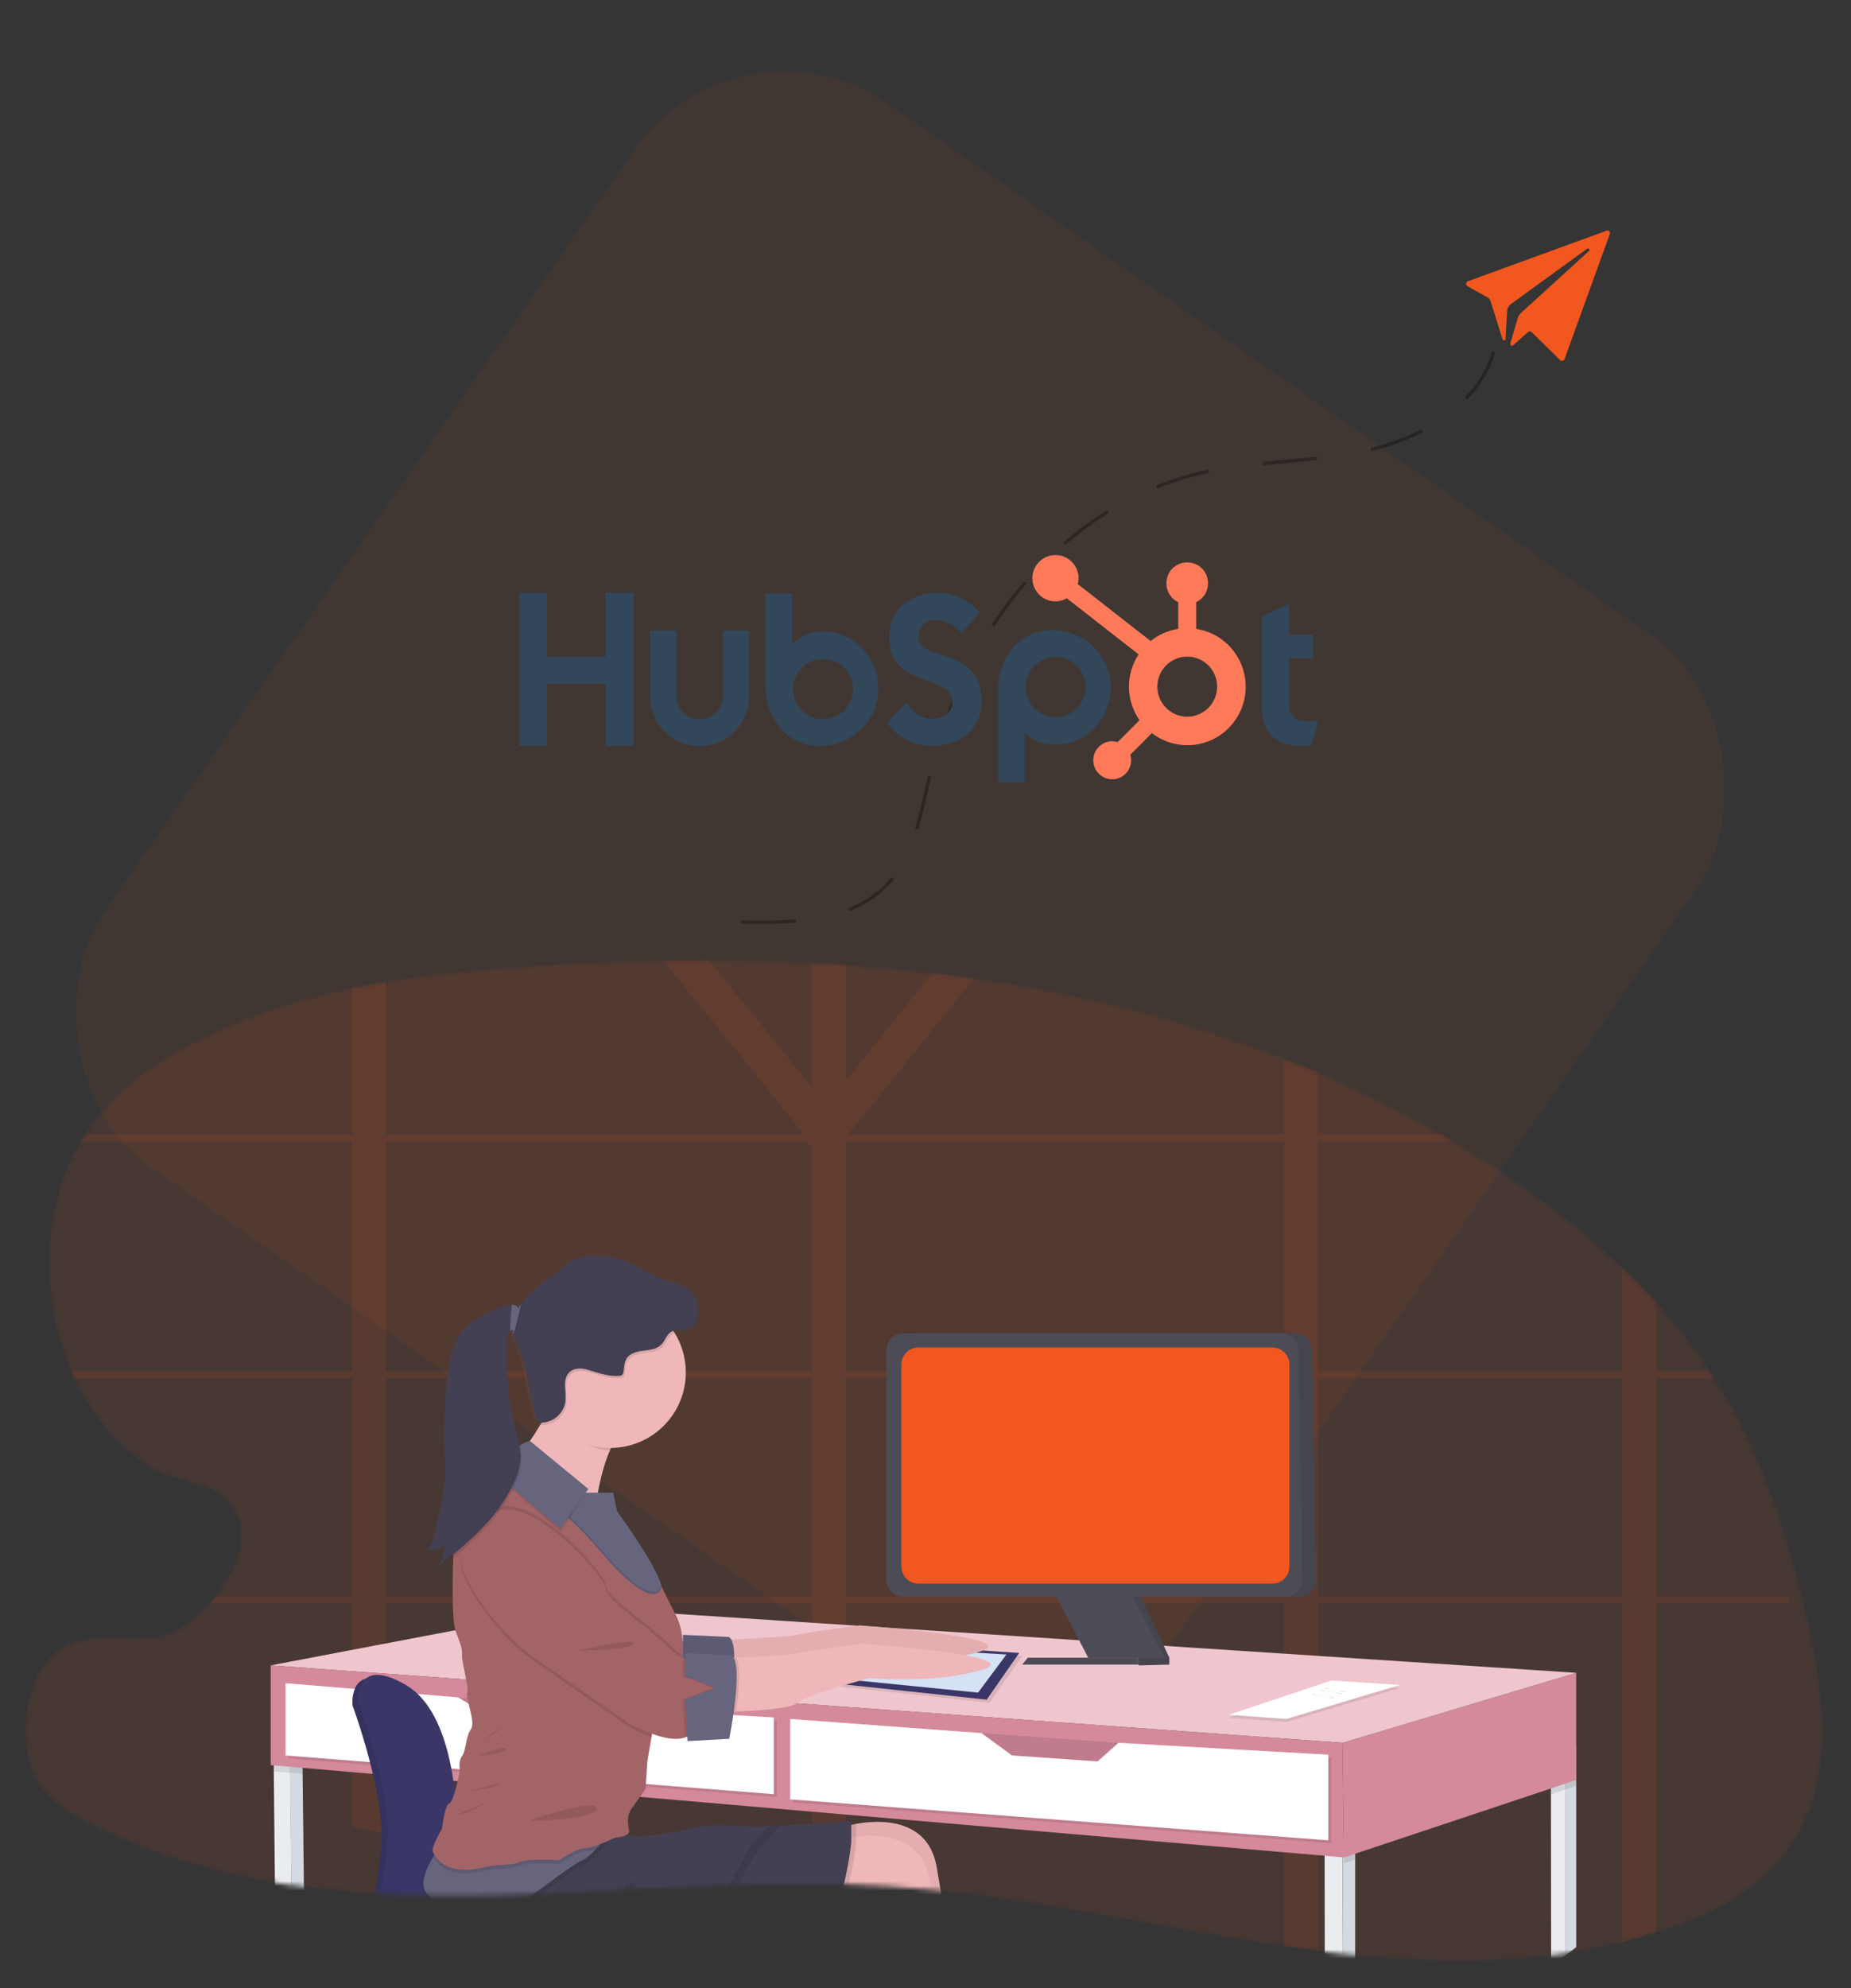 <svg width="407" height="437" viewBox="0 0 407 437" fill="none" xmlns="http://www.w3.org/2000/svg">
<rect x="0" y="0" width="407" height="437" fill="#333333" stroke="none"/>
<g clip-path="url(#clip0)">
<rect width="407" height="437" fill="white" fill-opacity="0.01"/>
<rect opacity="0.06" x="162.475" width="284.392" height="284.392" rx="40" transform="rotate(34.841 162.475 0)" fill="#F1571E"/>
<path opacity="0.3" d="M163 202.654C174.386 202.92 187.156 202.654 195.03 194.46C200.99 188.235 202.373 179.083 204.395 170.677C208.013 155.513 214.611 140.934 224.613 129.016C234.616 117.098 248.131 107.84 263.242 104.168C275.373 101.189 288.196 101.721 300.38 99.06C312.564 96.4 325.121 89.111 328.526 77.086" stroke="black" stroke-width="0.75" stroke-miterlimit="10" stroke-dasharray="12 12"/>
<path d="M353.428 50.642L322.781 61.815C322.462 61.921 322.302 62.294 322.408 62.613C322.462 62.719 322.515 62.826 322.621 62.879L327.197 65.433C327.463 65.593 327.623 65.859 327.729 66.125L330.336 74.425C330.336 74.797 330.975 74.957 331.028 74.638L331.4 68.147C331.507 67.668 331.773 67.242 332.092 66.923L348.959 54.685C349.065 54.632 349.171 54.579 349.278 54.632C349.437 54.685 349.544 54.898 349.491 55.058C349.491 55.111 349.437 55.164 349.384 55.164L334.38 68.838C334.061 69.158 333.795 69.583 333.688 70.062L332.092 75.489C332.092 75.968 332.411 76.234 332.784 75.808L335.976 72.989C336.189 72.776 336.561 72.776 336.774 72.989L343.053 79.16C343.265 79.373 343.638 79.373 343.851 79.16C343.904 79.107 343.957 79.001 344.01 78.948L353.96 51.44C354.066 51.12 353.96 50.801 353.641 50.695C353.641 50.642 353.534 50.642 353.428 50.642Z" fill="#F1571E"/>
<mask id="mask0" mask-type="alpha" maskUnits="userSpaceOnUse" x="5" y="211" width="396" height="220">
<path d="M397.726 398.326C395.833 403.08 393.168 407.243 389.917 410.525C389.455 411.007 388.983 411.471 388.504 411.926C387.859 412.516 387.198 413.095 386.521 413.663C381.262 418.008 375.103 420.979 369.089 423.144C367.45 423.734 365.806 424.288 364.156 424.806C362.764 425.245 361.37 425.655 359.976 426.035C359.446 426.185 358.917 426.327 358.387 426.477C357.857 426.627 357.25 426.773 356.689 426.919L355.885 427.118C340.327 430.853 324.565 431.565 308.688 430.628L307.935 430.579L306.729 430.499C303.506 430.281 300.279 430.003 297.049 429.664L295.826 429.536L295.287 429.478C293.476 429.281 291.665 429.064 289.854 428.829C287.468 428.534 285.079 428.208 282.686 427.852L282.377 427.808L282.126 427.768C273.586 426.517 265.027 425.014 256.457 423.471L255.244 423.25L253.068 422.857L251.234 422.526L250.691 422.428C247.798 421.901 244.905 421.379 242.013 420.864L241.544 420.78C236.111 419.812 230.648 418.879 225.202 418.03L224.492 417.92C222.263 417.575 220.034 417.246 217.807 416.934L216.109 416.7L213.851 416.404C207.593 415.595 201.339 414.95 195.098 414.547C192.097 414.353 189.088 414.205 186.073 414.105C183.583 414.032 181.093 413.989 178.603 413.977C175.226 413.956 171.842 413.982 168.451 414.052H167.683C162.906 414.154 158.119 414.331 153.328 414.543L152.465 414.578H152.18C141.994 415.047 131.808 415.67 121.648 416.116L119.166 416.223H118.806C115.275 416.37 111.747 416.483 108.223 416.563H107.289H107.259H106.125L104.549 416.589C102.913 416.61 101.279 416.622 99.65 416.625H97.65C91.667 416.603 85.708 416.43 79.786 416.028L79.128 415.979C67.621 415.171 56.242 413.5 45.068 410.463C43.911 410.148 42.757 409.818 41.605 409.473C33.883 407.219 26.302 404.219 18.924 400.496C15.447 398.728 11.949 396.686 9.304 393.229C2.595 384.389 5.114 367.075 13.844 362.041C20.672 358.103 28.672 361.307 36.016 359.53C36.467 359.418 36.913 359.271 37.35 359.088C38.284 358.696 39.192 358.209 40.067 357.63C40.366 357.435 40.664 357.227 40.967 357.011C41.646 356.529 42.325 355.994 42.977 355.411C44.042 354.488 45.063 353.48 46.032 352.392C46.463 351.914 46.881 351.419 47.289 350.907C48.699 349.182 49.944 347.243 50.997 345.13C51.38 344.33 51.72 343.497 52.015 342.637C52.175 342.195 52.317 341.717 52.436 341.258C52.614 340.592 52.749 339.909 52.84 339.215C53.268 335.936 52.575 332.736 50.165 330.03C49.949 329.791 49.722 329.568 49.486 329.363C49.019 328.941 48.526 328.57 48.012 328.254C47.805 328.125 47.591 328.002 47.374 327.882C44.27 326.181 40.267 325.526 36.892 324.346C35.864 324.007 34.859 323.553 33.891 322.989C33.276 322.618 32.665 322.229 32.064 321.822L31.904 321.707C26.772 318.263 22.259 313.442 18.662 307.563C17.768 306.077 16.945 304.521 16.197 302.904C15.97 302.418 15.749 301.919 15.538 301.419C9.573 287.407 8.958 269.453 15.165 255.675C15.919 254.004 16.758 252.4 17.677 250.875C17.976 250.371 18.285 249.876 18.604 249.39C24.512 240.316 33.001 234.167 41.571 229.615C53.075 223.506 65.118 219.647 77.393 217.106C79.883 216.59 82.373 216.127 84.862 215.718C95.286 213.985 105.833 213.066 116.304 212.367C126.099 211.722 135.936 211.305 145.817 211.116C149.165 211.057 152.516 211.032 155.871 211.041C163.429 211.041 170.987 211.231 178.545 211.611C181.035 211.735 183.525 211.883 186.015 212.053C192.401 212.484 198.774 213.073 205.135 213.822C208.191 214.181 211.24 214.577 214.282 215.011C237.452 218.308 260.287 223.899 282.333 232.594C284.834 233.578 287.324 234.609 289.803 235.688C299.074 239.661 308.185 244.245 317.099 249.421C317.941 249.913 318.781 250.408 319.618 250.906C325.184 254.23 330.671 257.812 336.079 261.651C343.216 266.651 350.09 272.262 356.655 278.448C359.218 280.894 361.708 283.446 364.125 286.103C368.399 290.796 372.385 295.915 376.047 301.415C376.372 301.907 376.695 302.402 377.014 302.9C378.671 305.49 380.244 308.173 381.734 310.949C389 324.545 393.876 340.095 397.475 355.981C400.65 369.842 402.762 385.406 397.726 398.326Z" fill="#F1571E"/>
</mask>
<g mask="url(#mask0)">
<path opacity="0.1" d="M397.726 398.326C395.833 403.08 393.168 407.243 389.917 410.525C389.455 411.007 388.983 411.471 388.504 411.926C387.859 412.516 387.198 413.095 386.521 413.663C381.262 418.008 375.103 420.979 369.089 423.144C367.45 423.734 365.806 424.288 364.156 424.806C362.764 425.245 361.37 425.655 359.976 426.035C359.446 426.185 358.917 426.327 358.387 426.477C357.857 426.627 357.25 426.773 356.689 426.919L355.885 427.118C340.327 430.853 324.565 431.565 308.688 430.628L307.935 430.579L306.729 430.499C303.506 430.281 300.279 430.003 297.049 429.664L295.826 429.536L295.287 429.478C293.476 429.281 291.665 429.064 289.854 428.829C287.468 428.534 285.079 428.208 282.686 427.852L282.377 427.808L282.126 427.768C273.586 426.517 265.027 425.014 256.457 423.471L255.244 423.25L253.068 422.857L251.234 422.526L250.691 422.428C247.798 421.901 244.905 421.379 242.013 420.864L241.544 420.78C236.111 419.812 230.648 418.879 225.202 418.03L224.492 417.92C222.263 417.575 220.034 417.246 217.807 416.934L216.109 416.7L213.851 416.404C207.593 415.595 201.339 414.95 195.098 414.547C192.097 414.353 189.088 414.205 186.073 414.105C183.583 414.032 181.093 413.989 178.603 413.977C175.226 413.956 171.842 413.982 168.451 414.052H167.683C162.906 414.154 158.119 414.331 153.328 414.543L152.465 414.578H152.18C141.994 415.047 131.808 415.67 121.648 416.116L119.166 416.223H118.806C115.275 416.37 111.747 416.483 108.223 416.563H107.289H107.259H106.125L104.549 416.589C102.913 416.61 101.279 416.622 99.65 416.625H97.65C91.667 416.603 85.708 416.43 79.786 416.028L79.128 415.979C67.621 415.171 56.242 413.5 45.068 410.463C43.911 410.148 42.757 409.818 41.605 409.473C33.883 407.219 26.302 404.219 18.924 400.496C15.447 398.728 11.949 396.686 9.304 393.229C2.595 384.389 5.114 367.075 13.844 362.041C20.672 358.103 28.672 361.307 36.016 359.53C36.467 359.418 36.913 359.271 37.35 359.088C38.284 358.696 39.192 358.209 40.067 357.63C40.366 357.435 40.664 357.227 40.967 357.011C41.646 356.529 42.325 355.994 42.977 355.411C44.042 354.488 45.063 353.48 46.032 352.392C46.463 351.914 46.881 351.419 47.289 350.907C48.699 349.182 49.944 347.243 50.997 345.13C51.38 344.33 51.72 343.497 52.015 342.637C52.175 342.195 52.317 341.717 52.436 341.258C52.614 340.592 52.749 339.909 52.84 339.215C53.268 335.936 52.575 332.736 50.165 330.03C49.949 329.791 49.722 329.568 49.486 329.363C49.019 328.941 48.526 328.57 48.012 328.254C47.805 328.125 47.591 328.002 47.374 327.882C44.27 326.181 40.267 325.526 36.892 324.346C35.864 324.007 34.859 323.553 33.891 322.989C33.276 322.618 32.665 322.229 32.064 321.822L31.904 321.707C26.772 318.263 22.259 313.442 18.662 307.563C17.768 306.077 16.945 304.521 16.197 302.904C15.97 302.418 15.749 301.919 15.538 301.419C9.573 287.407 8.958 269.453 15.165 255.675C15.919 254.004 16.758 252.4 17.677 250.875C17.976 250.371 18.285 249.876 18.604 249.39C24.512 240.316 33.001 234.167 41.571 229.615C53.075 223.506 65.118 219.647 77.393 217.106C79.883 216.59 82.373 216.127 84.862 215.718C95.286 213.985 105.833 213.066 116.304 212.367C126.099 211.722 135.936 211.305 145.817 211.116C149.165 211.057 152.516 211.032 155.871 211.041C163.429 211.041 170.987 211.231 178.545 211.611C181.035 211.735 183.525 211.883 186.015 212.053C192.401 212.484 198.774 213.073 205.135 213.822C208.191 214.181 211.24 214.577 214.282 215.011C237.452 218.308 260.287 223.899 282.333 232.594C284.834 233.578 287.324 234.609 289.803 235.688C299.074 239.661 308.185 244.245 317.099 249.421C317.941 249.913 318.781 250.408 319.618 250.906C325.184 254.23 330.671 257.812 336.079 261.651C343.216 266.651 350.09 272.262 356.655 278.448C359.218 280.894 361.708 283.446 364.125 286.103C368.399 290.796 372.385 295.915 376.047 301.415C376.372 301.907 376.695 302.402 377.014 302.9C378.671 305.49 380.244 308.173 381.734 310.949C389 324.545 393.876 340.095 397.475 355.981C400.65 369.842 402.762 385.406 397.726 398.326Z" fill="#F1571E"/>
<path opacity="0.1" d="M393.16 350.906H364.153V302.872H377.055C376.736 302.374 376.413 301.879 376.087 301.387H364.166V286.076C361.753 283.424 359.263 280.872 356.696 278.42V301.405H289.824V250.874H319.639C318.799 250.376 317.959 249.881 317.119 249.389H289.824V235.656C287.334 234.586 284.844 233.555 282.354 232.562V249.358H186.915L186.688 249.075L214.296 214.961C211.254 214.525 208.205 214.128 205.149 213.772L186.029 237.393V212.021C183.539 211.851 181.049 211.703 178.559 211.579V239.024L155.885 211.009C152.532 211.009 149.181 211.034 145.831 211.084L176.58 249.075L176.352 249.358H84.87V215.734C82.379 216.144 79.889 216.607 77.4 217.122V249.389H18.605C18.285 249.875 17.976 250.37 17.678 250.874H77.393V301.387H15.525C15.735 301.887 15.956 302.386 16.184 302.872H77.393V350.906H47.286C46.878 351.418 46.459 351.913 46.029 352.391H77.393V401.542C79.883 402.005 82.373 402.488 84.863 402.992V352.391H178.552V413.976C181.042 413.976 183.532 414.019 186.022 414.104V352.391H282.347V427.784L282.656 427.829C285.046 428.176 287.435 428.502 289.824 428.805V352.391H356.676V426.896C357.246 426.759 357.817 426.613 358.374 426.454C358.93 426.295 359.433 426.176 359.963 426.012C361.357 425.626 362.75 425.216 364.142 424.783V352.391H393.384C393.309 351.896 393.234 351.401 393.16 350.906ZM178.552 350.906H84.87V302.872H178.552V350.906ZM178.552 301.4H84.87V250.874H177.225L178.542 252.227L178.552 301.4ZM282.347 350.906H186.029V302.872H282.347V350.906ZM282.347 301.4H186.029V250.874H282.347V301.4ZM356.676 350.906H289.824V302.872H356.676V350.906Z" fill="#F1571E"/>
<path d="M127.865 443.822L124.332 443.331V391.167L125.054 391.387L127.259 392.065V393.802V395.108V397.087L127.286 399.353L127.336 404.016V404.485V405.108V406.431V407.23V409.165V410.378L127.6 433.866V434.495L127.694 442.763V442.89L127.865 443.822Z" fill="#EAECF0"/>
<path d="M129.849 444.097L127.881 443.821V442.879V442.752L127.787 434.483V433.855L127.522 410.366V409.154V407.219V406.419V405.096V404.474V404.005L127.473 399.341L127.445 397.076V395.097V393.79V392.054H129.568V393.972V395.284V396.795V398.796L129.612 403.834V404.937V406.089V406.894V407.88V409.165L129.816 433.816V434.45L129.882 442.647V442.78L129.849 444.097Z" fill="#D3DAE1"/>
<path d="M344.283 384.7V429.726C343.236 430.461 342.163 431.183 341.064 431.892L341.02 394.408V390.428L344.283 384.7Z" fill="#EAECF0"/>
<path d="M346.577 384.05V427.984C345.827 428.585 345.061 429.164 344.284 429.732V384.701L346.577 384.05Z" fill="#D3DAE1"/>
<path d="M295.388 447.857C294.032 448.132 292.67 448.408 291.309 448.645L291.259 407.902V406.138L295.19 404.485V408.222L295.388 447.857Z" fill="#EAECF0"/>
<path d="M297.979 403.195V447.294C297.119 447.482 296.259 447.658 295.399 447.846L295.217 408.228V404.49L295.476 404.369L297.979 403.195Z" fill="#D3DAE1"/>
<path d="M64.333 435.652L60.667 435.283L60.199 389.342V388.03V387.154H63.798V388.339V389.651L64.333 435.652Z" fill="#EAECF0"/>
<path d="M67.062 435.944L64.306 435.652L63.755 389.651V388.339V387.154H66.539V388.581V389.893L67.062 435.944Z" fill="#D3DAE1"/>
<path opacity="0.1" d="M295.448 404.375L297.967 403.19V408.752L295.514 409.573L295.448 404.375Z" fill="black"/>
<path opacity="0.1" d="M346.571 384.039V392.55L344.284 393.316L341.015 394.402L341.009 390.422L344.284 384.695L346.571 384.039Z" fill="black"/>
<path d="M346.571 367.678V391.244L295.515 408.261L295.184 383.058L346.571 367.678Z" fill="#D48A9B"/>
<path d="M59.521 366.041L126.619 353.274L346.571 367.678L295.184 383.058L59.521 366.041Z" fill="#EFC6CD"/>
<path opacity="0.1" d="M66.56 387.154L66.582 389.888L63.804 389.645L60.193 389.336L60.177 387.154H66.56Z" fill="black"/>
<path opacity="0.1" d="M129.431 395.29L127.308 395.103L124.332 394.849V391.167L127.275 392.06H129.403L129.431 395.29Z" fill="black"/>
<path d="M59.521 366.04V387.969L295.515 408.26L295.184 383.057L59.521 366.04Z" fill="#D48A9B"/>
<path d="M246.636 392.115H215.81V380.93L246.636 383.102V392.115Z" fill="#D48A9B"/>
<path opacity="0.1" d="M246.636 392.115H215.81V380.93L246.636 383.102V392.115Z" fill="black"/>
<path opacity="0.1" d="M174.406 378.477V396.15L292.731 405.152V386.332L246.581 383.714L241.994 387.804L223.175 386.498L216.466 381.586L174.406 378.477Z" fill="black"/>
<path d="M173.75 377.821V395.499L292.075 404.496V385.676L245.925 383.058L241.344 387.153L222.519 385.841L215.81 380.93L173.75 377.821Z" fill="white"/>
<path d="M100.759 373.075L128.746 375.042L128.421 383.934H110.147L97.926 379.133L100.759 373.075Z" fill="#D48A9B"/>
<path opacity="0.1" d="M100.759 373.075L128.746 375.042L128.421 383.934H110.147L97.926 379.133L100.759 373.075Z" fill="black"/>
<path opacity="0.1" d="M63.452 370.622V386.497L170.807 395.009V378.152L129.403 375.693L124.982 378.967L108.29 377.986L101.416 373.731L63.452 370.622Z" fill="black"/>
<path d="M62.795 369.966V385.842L170.15 394.353V377.496L128.746 375.043L124.331 378.312L107.634 377.33L100.76 373.075L62.795 369.966Z" fill="white"/>
<path opacity="0.1" d="M292.742 370.026L307.791 371.013L282.858 378.477L270.158 377.562L292.742 370.026Z" fill="black"/>
<path d="M292.742 369.376L307.791 370.357L282.858 377.821L270.158 376.906L292.742 369.376Z" fill="white"/>
<path d="M290.945 371.068C291.54 370.809 292.174 371.289 292.808 371.41C293.166 371.482 293.541 371.41 293.911 371.482C294.649 371.581 295.377 372.071 296.082 371.823L290.945 371.068Z" fill="#D3DAE1"/>
<path d="M290.168 371.515C290.758 371.261 291.392 371.741 292.026 371.862C292.389 371.928 292.764 371.862 293.128 371.928C293.861 372.028 294.595 372.524 295.3 372.276L290.168 371.515Z" fill="#D3DAE1"/>
<path d="M288.381 372.419C288.971 372.165 289.605 372.639 290.239 372.761C290.603 372.832 290.972 372.761 291.342 372.832C292.08 372.932 292.813 373.428 293.513 373.174L288.381 372.419Z" fill="#D3DAE1"/>
<path opacity="0.1" d="M191.208 361.769L224.763 363.968L217.613 374.238L180.724 370.296L191.208 361.769Z" fill="black"/>
<path d="M190.552 361.113L224.106 363.307L216.956 373.582L180.062 369.64L190.552 361.113Z" fill="#3A3768"/>
<path d="M192.029 361.868L221.295 363.659L215.06 372.027L182.884 368.814L192.029 361.868Z" fill="#D5E1F4"/>
<path d="M172.405 445.789C172.405 445.944 172.405 446.104 172.378 446.258C172.35 446.412 172.378 446.534 172.333 446.671C172.216 447.643 171.946 448.59 171.534 449.477V449.477C157.67 447.917 143.773 446.043 129.86 444.119L127.892 443.844L124.359 443.353L121.382 442.939C118.124 442.858 114.875 442.554 111.658 442.03C109.631 441.73 107.624 441.307 105.649 440.762C96.829 439.555 87.96 438.392 79.118 437.333L77.966 437.195C78.175 436.258 78.352 435.691 78.352 435.691C78.352 435.691 80.248 428.238 81.825 419.908C82.172 418.1 82.502 416.259 82.789 414.435C83.021 412.974 83.23 411.53 83.407 410.14C83.506 409.374 83.588 408.624 83.66 407.891C83.699 407.527 83.732 407.164 83.759 406.789C83.787 406.414 83.82 406.006 83.847 405.626C83.875 405.245 83.886 404.909 83.903 404.562V404.044C83.903 403.299 83.903 402.522 83.875 401.723C83.596 397.742 82.969 393.793 82.001 389.921C81.847 389.259 81.687 388.598 81.521 387.953C81.472 387.743 81.417 387.539 81.361 387.335C79.581 380.439 77.503 374.806 77.503 374.806C77.5 374.774 77.5 374.743 77.503 374.712C77.505 374.69 77.505 374.668 77.503 374.646C77.505 374.6 77.505 374.554 77.503 374.508C77.503 374.331 77.503 374.061 77.503 373.736C77.503 373.67 77.503 373.598 77.503 373.527C77.543 372.948 77.643 372.376 77.8 371.818C77.86 371.62 77.93 371.425 78.01 371.233C78.207 370.679 78.535 370.18 78.967 369.781C79.4 369.382 79.922 369.093 80.49 368.94V368.94C82.05 368.538 84.41 368.94 87.971 371.052C88.551 371.386 89.104 371.766 89.625 372.187C89.889 372.397 90.176 372.617 90.396 372.854C94.476 376.652 96.647 382.92 97.805 388.642C97.849 388.846 97.888 389.05 97.926 389.254C98.064 389.959 98.18 390.648 98.285 391.326C98.472 392.517 98.621 393.664 98.731 394.728C98.731 395.014 98.792 395.279 98.819 395.571C98.847 395.863 98.874 396.122 98.891 396.387C98.963 397.247 99.012 398.041 99.045 398.713C99.139 400.499 99.123 401.596 99.123 401.596V401.651C99.123 401.651 99.123 401.734 99.095 401.888C99.092 401.903 99.092 401.918 99.095 401.932C99.095 401.998 99.095 402.081 99.095 402.175C99.095 402.269 99.095 402.335 99.095 402.428C99.073 402.66 99.045 402.93 99.012 403.239C98.963 403.713 98.908 404.27 98.841 404.893C98.797 405.356 98.742 405.857 98.687 406.386C98.566 407.489 98.433 408.768 98.29 410.113C98.257 410.366 98.23 410.62 98.202 410.874C98.075 412.026 97.943 413.227 97.805 414.44C97.656 415.818 97.491 417.196 97.331 418.558C97.292 418.856 97.254 419.153 97.221 419.445C96.813 422.753 96.405 425.757 96.074 427.626C96.022 427.903 95.986 428.183 95.964 428.464C95.959 428.559 95.959 428.655 95.964 428.75C95.947 429 95.947 429.251 95.964 429.5C96.234 434.208 101.322 435.013 101.322 435.013L124.425 434.555L127.853 434.489L129.849 434.45L147.858 434.092L149.512 434.059L158.47 433.883C159.078 433.868 159.685 433.941 160.272 434.097C163.038 434.841 165.677 435.994 168.1 437.521C168.857 438.007 169.538 438.601 170.123 439.285C170.152 439.311 170.177 439.341 170.2 439.373C171.422 440.837 172.177 442.635 172.367 444.533C172.367 444.659 172.367 444.786 172.367 444.913C172.411 445.178 172.411 445.475 172.405 445.789Z" fill="#3A3768"/>
<path opacity="0.1" d="M172.405 445.789C172.405 445.944 172.405 446.104 172.377 446.258C172.35 446.412 172.377 446.534 172.333 446.671C172.202 447.643 171.923 448.589 171.506 449.477C157.643 447.917 143.746 446.043 129.832 444.119L127.864 443.844L124.331 443.353L121.354 442.94C118.096 442.858 114.847 442.554 111.63 442.03C109.603 441.73 107.597 441.307 105.621 440.762C96.802 439.555 87.932 438.392 79.09 437.333L77.938 437.196C78.147 436.225 78.335 435.636 78.335 435.636C78.335 435.636 79.884 429.572 81.356 422.224C81.46 421.717 81.56 421.209 81.659 420.697L81.808 419.919C82.149 418.117 82.48 416.265 82.772 414.446C83.004 412.985 83.213 411.541 83.39 410.151C83.489 409.385 83.572 408.636 83.643 407.902C83.682 407.539 83.715 407.175 83.743 406.8C83.77 406.425 83.803 406.017 83.831 405.637C83.858 405.256 83.869 404.92 83.886 404.573V404.055C83.886 403.31 83.886 402.533 83.858 401.734C83.588 397.753 82.966 393.803 82.001 389.932C81.846 389.263 81.686 388.607 81.521 387.964C81.466 387.754 81.416 387.55 81.361 387.346C79.575 380.428 77.502 374.761 77.502 374.761C77.504 374.749 77.504 374.736 77.502 374.723C77.505 374.701 77.505 374.679 77.502 374.657C77.505 374.611 77.505 374.565 77.502 374.519C77.502 374.343 77.502 374.072 77.502 373.747C77.502 373.681 77.502 373.609 77.502 373.538C77.537 372.96 77.632 372.387 77.784 371.829C77.844 371.636 77.91 371.437 77.987 371.245C78.186 370.659 78.53 370.135 78.987 369.719C79.444 369.303 79.999 369.011 80.6 368.869C82.16 368.505 84.492 368.957 87.976 370.996C88.58 371.351 89.155 371.753 89.696 372.198V372.198C89.955 372.413 90.203 372.628 90.446 372.86C94.492 376.68 96.647 382.936 97.794 388.642C97.838 388.846 97.876 389.055 97.915 389.259C98.053 389.959 98.169 390.654 98.273 391.326C98.461 392.517 98.604 393.658 98.714 394.717C98.742 395.009 98.775 395.295 98.797 395.571C98.819 395.847 98.852 396.122 98.869 396.387C98.94 397.247 98.99 398.041 99.023 398.713C99.117 400.499 99.1 401.596 99.1 401.596V401.784C99.1 401.817 99.1 401.85 99.1 401.888C99.097 401.903 99.097 401.918 99.1 401.932C99.1 401.999 99.1 402.081 99.1 402.175C99.1 402.269 99.1 402.335 99.1 402.428C99.078 402.66 99.051 402.93 99.018 403.239C98.968 403.713 98.913 404.27 98.847 404.893C98.792 405.35 98.742 405.852 98.687 406.386C98.566 407.489 98.433 408.768 98.29 410.113C98.257 410.366 98.229 410.62 98.202 410.874C98.075 412.026 97.937 413.238 97.805 414.451C97.645 415.829 97.485 417.207 97.32 418.563C97.281 418.861 97.248 419.159 97.21 419.451C96.807 422.758 96.405 425.719 96.074 427.576C96.019 427.873 95.983 428.173 95.964 428.475C95.958 428.57 95.958 428.666 95.964 428.761C95.947 429.011 95.947 429.262 95.964 429.511C96.278 434.164 101.322 434.941 101.322 434.941L124.424 434.489L127.848 434.417L129.849 434.379L147.891 434.026L149.578 433.993L158.502 433.816C159.111 433.797 159.718 433.869 160.305 434.031C163.092 434.754 165.752 435.897 168.193 437.422C168.963 437.914 169.655 438.52 170.244 439.219C170.273 439.245 170.298 439.275 170.321 439.307C171.542 440.778 172.288 442.585 172.46 444.489C172.46 444.615 172.46 444.742 172.46 444.869C172.41 445.178 172.41 445.475 172.405 445.789Z" fill="black"/>
<path d="M172.444 449.56L171.534 449.455C157.67 447.895 143.774 446.021 129.86 444.097L127.892 443.822L124.359 443.331L121.382 442.918C118.124 442.836 114.875 442.532 111.658 442.008C109.631 441.708 107.625 441.285 105.649 440.74C96.829 439.533 87.96 438.37 79.118 437.311C79.261 436.538 79.445 435.773 79.669 435.018C79.669 435.018 84.906 414.396 85.231 403.432C85.347 399.513 84.57 394.662 83.517 390.037C83.362 389.37 83.208 388.708 83.043 388.058L82.894 387.44C81.025 380.191 78.804 374.128 78.804 374.128C78.752 373.377 78.794 372.624 78.93 371.884C78.965 371.685 79.009 371.489 79.063 371.294C79.274 370.37 79.772 369.537 80.485 368.913C80.518 368.884 80.553 368.858 80.59 368.836C82.04 367.733 84.641 367.656 89.272 370.368C90.21 370.922 91.078 371.586 91.857 372.347C92.078 372.557 92.298 372.777 92.508 373.003C96.229 377.033 98.202 383.207 99.238 388.73L99.354 389.342C99.475 390.031 99.58 390.709 99.679 391.365C99.679 391.365 99.679 391.404 99.679 391.42C99.806 392.291 99.911 393.124 99.999 393.917C100.257 396.255 100.39 398.605 100.396 400.957C100.396 400.957 100.181 403.134 99.845 406.271C99.718 407.5 99.569 408.878 99.409 410.333C99.409 410.405 99.409 410.477 99.409 410.554L99.327 411.326C99.046 413.867 98.737 416.579 98.422 419.093C98.389 419.401 98.351 419.705 98.312 420.002C97.96 422.83 97.607 425.344 97.314 426.981C96.168 433.365 102.551 434.346 102.551 434.346L124.348 433.916L127.765 433.85L129.766 433.806H130.604H130.874L148.161 433.464H149.815L159.738 433.265C160.346 433.25 160.953 433.324 161.54 433.486C164.328 434.208 166.989 435.349 169.434 436.87C170.119 437.313 170.744 437.843 171.292 438.447C171.326 438.481 171.357 438.518 171.385 438.557C172.681 440.055 173.479 441.919 173.669 443.89C173.858 445.861 173.43 447.843 172.444 449.56Z" fill="#3A3768"/>
<path d="M250.368 349.917L257.11 364.36H255.98L248.075 350.088L250.368 349.917Z" fill="#4C4C56"/>
<path opacity="0.1" d="M250.368 349.917L257.11 364.36H255.98L248.075 350.088L250.368 349.917Z" fill="black"/>
<path d="M250.368 364.359H257.109V365.87L250.368 366.041V364.359Z" fill="#4C4C56"/>
<path opacity="0.1" d="M250.368 364.359H257.109V365.87L250.368 366.041V364.359Z" fill="black"/>
<path d="M197.928 296.771V347.205C197.928 348.198 198.322 349.15 199.024 349.852C199.726 350.553 200.678 350.948 201.671 350.948H285.736C286.23 350.948 286.72 350.849 287.176 350.658C287.632 350.466 288.046 350.186 288.392 349.833C288.739 349.48 289.011 349.061 289.194 348.601C289.377 348.141 289.466 347.65 289.457 347.155L288.503 296.678C288.484 295.703 288.084 294.775 287.388 294.093C286.692 293.41 285.757 293.028 284.782 293.029H201.671C201.179 293.029 200.692 293.125 200.238 293.313C199.784 293.502 199.372 293.777 199.024 294.125C198.676 294.472 198.401 294.885 198.213 295.339C198.025 295.793 197.928 296.28 197.928 296.771V296.771Z" fill="#4C4C56"/>
<path opacity="0.1" d="M197.928 296.771V347.205C197.928 348.198 198.322 349.15 199.024 349.852C199.726 350.553 200.678 350.948 201.671 350.948H285.736C286.23 350.948 286.72 350.849 287.176 350.658C287.632 350.466 288.046 350.186 288.392 349.833C288.739 349.48 289.011 349.061 289.194 348.601C289.377 348.141 289.466 347.65 289.457 347.155L288.503 296.678C288.484 295.703 288.084 294.775 287.388 294.093C286.692 293.41 285.757 293.028 284.782 293.029H201.671C201.179 293.029 200.692 293.125 200.238 293.313C199.784 293.502 199.372 293.777 199.024 294.125C198.676 294.472 198.401 294.885 198.213 295.339C198.025 295.793 197.928 296.28 197.928 296.771V296.771Z" fill="black"/>
<path d="M194.896 296.772V347.205C194.896 348.198 195.29 349.15 195.992 349.852C196.694 350.554 197.646 350.948 198.639 350.948H282.704C283.198 350.948 283.688 350.849 284.144 350.658C284.6 350.466 285.013 350.186 285.359 349.833C285.705 349.479 285.977 349.061 286.159 348.601C286.341 348.141 286.43 347.65 286.419 347.155L285.466 296.678C285.447 295.704 285.047 294.777 284.353 294.095C283.658 293.413 282.724 293.03 281.75 293.029H198.661C198.168 293.026 197.679 293.12 197.222 293.307C196.765 293.494 196.35 293.769 196 294.117C195.65 294.465 195.372 294.878 195.183 295.334C194.994 295.79 194.896 296.278 194.896 296.772V296.772Z" fill="#4C4C56"/>
<path d="M198.204 299.924V344.327C198.204 345.32 198.598 346.272 199.3 346.974C200.002 347.676 200.954 348.07 201.947 348.07H279.788C280.775 348.07 281.721 347.678 282.419 346.98C283.117 346.283 283.509 345.336 283.509 344.349V299.897C283.507 298.911 283.115 297.966 282.417 297.269C281.719 296.573 280.774 296.181 279.788 296.181H201.947C200.954 296.181 200.002 296.576 199.3 297.278C198.598 297.98 198.204 298.932 198.204 299.924V299.924Z" fill="#F1571E"/>
<path d="M231.884 350.121L239.276 364.36H255.979L247.628 348.07L231.884 350.121Z" fill="#4C4C56"/>
<path d="M225.997 364.359L224.762 365.87H250.368V364.359H225.997Z" fill="#4C4C56"/>
<path d="M116.298 304.866C116.75 307.307 117.202 309.751 118.031 312.08C118.036 312.096 118.041 312.112 118.048 312.129C118.056 312.151 118.066 312.177 118.075 312.212C117.971 312.175 117.875 312.116 117.794 312.041C117.631 311.868 117.512 311.658 117.447 311.429C116.605 309.082 116.146 306.626 115.687 304.175C115.129 301.186 114.571 298.206 113.323 295.443C112.962 294.729 112.647 293.993 112.381 293.238C112.33 293.079 112.288 292.917 112.254 292.753L112.381 292.676L112.518 292.621L112.656 292.582L112.794 292.549C112.824 293.037 112.909 293.519 113.048 293.988C113.312 294.741 113.624 295.478 113.979 296.193C115.201 298.936 115.749 301.898 116.298 304.866Z" fill="url(#paint0_linear)"/>
<path d="M136.464 314.979C135.596 315.956 134.882 317.061 134.347 318.253C134.265 318.435 134.182 318.612 134.105 318.805C131.668 324.317 130.841 332.117 130.841 332.117C130.841 332.117 129.331 331.439 127.192 330.381C123.207 328.407 117.055 325.122 114.569 322.504C113.466 321.318 113.069 320.271 113.984 319.538C114.183 319.378 114.387 319.196 114.591 318.987C115.296 318.282 115.939 317.518 116.514 316.704C117.308 315.602 118.091 314.373 118.83 313.11C119.265 312.372 119.679 311.627 120.064 310.905L120.219 310.619C121.873 307.482 123.08 304.803 123.08 304.803C123.08 304.803 123.631 304.979 124.524 305.294C128.642 306.765 139.981 311.236 136.464 314.979Z" fill="#EFB7B9"/>
<path d="M211.919 442.697C211.919 442.697 212.591 447.691 213.446 452.961L211.489 452.862C206.255 452.59 201.017 452.243 195.773 451.82C192.796 444.924 189.709 436.738 189.709 436.611C189.709 436.484 189.615 433.789 189.51 430.779C189.477 429.72 189.439 428.629 189.406 427.604C189.351 426.049 189.301 424.649 189.273 423.778C189.273 423.183 189.24 422.83 189.24 422.83C189.24 422.83 186.407 423.326 183.86 423.673L182.73 423.822C182.146 423.894 181.628 423.949 181.159 423.982C180.755 424.044 180.345 424.044 179.941 423.982C179.07 423.646 180.878 415.162 180.878 415.162L185.376 404.275L186.633 401.243L187.184 401.105C187.454 401.039 187.818 400.962 188.254 400.879C192.548 400.091 204.019 399.088 205.965 410.41C208.374 424.395 208.721 427.538 208.721 427.538L211.919 442.697Z" fill="#EFB7B9"/>
<path opacity="0.05" d="M211.919 442.697C211.919 442.697 212.591 447.691 213.446 452.961L211.489 452.862C206.255 452.59 201.017 452.243 195.773 451.82C192.796 444.924 189.709 436.738 189.709 436.611C189.709 436.484 189.615 433.789 189.51 430.779C189.477 429.72 189.439 428.629 189.406 427.604C189.351 426.049 189.301 424.649 189.273 423.778C189.273 423.183 189.24 422.83 189.24 422.83C189.24 422.83 186.407 423.326 183.86 423.673L182.73 423.822C182.146 423.894 181.628 423.949 181.159 423.982C180.755 424.044 180.345 424.044 179.941 423.982C179.07 423.646 180.878 415.162 180.878 415.162L185.376 404.275L186.633 401.243L187.184 401.105C187.454 401.039 187.818 400.962 188.254 400.879C192.548 400.091 204.019 399.088 205.965 410.41C208.374 424.395 208.721 427.538 208.721 427.538L211.919 442.697Z" fill="black"/>
<path d="M211.489 452.862C206.256 452.59 201.017 452.243 195.773 451.82L193.788 451.66L192.912 451.589C190.442 445.63 188.248 439.803 188.248 439.698C188.248 439.594 188.154 436.876 188.05 433.866C187.923 430.107 187.78 425.917 187.78 425.917L187.41 425.978L187.256 426.005H187.19H187.058L186.17 426.154L185.685 426.231C184.808 426.375 183.75 426.535 182.714 426.683L182.482 426.716L181.876 426.794L181.325 426.86C180.9 426.915 180.498 426.959 180.134 426.992L179.687 427.031C179.284 427.095 178.873 427.095 178.469 427.031C177.598 426.694 179.406 418.211 179.406 418.211L185.161 404.292L185.36 404.237C185.663 404.159 186.302 404.011 187.168 403.862C187.493 403.807 187.851 403.752 188.237 403.702C193.231 403.063 202.735 403.244 204.493 413.459C206.902 427.444 207.25 430.586 207.25 430.586L210.463 445.79C210.463 445.79 210.882 448.932 211.489 452.862Z" fill="#EFB7B9"/>
<path opacity="0.1" d="M188.05 433.866C187.923 430.106 187.78 425.911 187.78 425.911C187.78 425.911 182.267 426.876 179.698 427.064L180.216 425.311C180.216 425.311 189.654 422.703 189.852 424.175C189.995 425.206 188.783 430.685 188.05 433.866Z" fill="black"/>
<path opacity="0.1" d="M188.248 400.852V404.837C188.248 404.837 187.779 412.003 184.097 422.968C184.02 423.205 183.937 423.436 183.849 423.668C183.463 424.722 183.006 425.75 182.482 426.744C181.446 426.887 180.442 427.008 179.698 427.063C179.294 427.125 178.884 427.125 178.48 427.063C177.609 426.727 179.412 418.243 179.412 418.243L185.167 404.33L185.37 404.275L186.622 401.237C186.622 401.237 187.239 401.039 188.248 400.852Z" fill="black"/>
<path d="M187.179 400.224V404.838C187.179 404.838 186.71 412.004 183.028 422.974C182.934 423.26 182.829 423.525 182.725 423.817C182.62 424.109 182.482 424.456 182.344 424.765C182.041 425.498 181.699 426.209 181.341 426.893C178.458 432.356 174.065 436.264 171.275 438.414C170.867 438.728 170.487 439.004 170.173 439.235H170.145C169.594 439.61 169.197 439.88 168.944 440.04C168.69 440.2 168.668 440.211 168.668 440.211C166.055 438.607 158.63 438.337 158.63 438.337L141.299 441.484C137.51 442.137 133.687 442.571 129.849 442.785L127.881 442.879C126.746 442.923 125.566 442.951 124.359 442.956C123.383 442.956 122.391 442.956 121.382 442.918C118.124 442.836 114.875 442.532 111.658 442.008C109.889 441.718 108.137 441.329 106.41 440.845C105.179 440.504 103.967 440.099 102.778 439.632C90.65 434.87 93.809 423.575 95.854 418.685C95.964 418.426 96.069 418.189 96.168 417.968C96.62 416.971 96.957 416.386 96.957 416.386L97.761 414.44L99.079 411.249L99.371 410.549L99.454 410.345L100.429 407.98L114.21 406.194L124.337 404.882L127.418 404.485L129.507 404.215L133.493 403.697L134.992 403.504C135.917 403.36 136.851 403.286 137.787 403.283C138.293 403.26 138.798 403.334 139.276 403.504C140.378 404.005 148.779 402.633 148.779 402.633C148.779 402.633 155.333 400.626 161.088 401.293C163.934 401.49 166.79 401.508 169.638 401.348V401.348L170.344 401.315L171.259 401.277H171.457C178.91 400.929 187.179 400.224 187.179 400.224Z" fill="#444053"/>
<path opacity="0.1" d="M137.594 414.071C137.594 414.071 130.979 429.125 130.704 429.39C130.428 429.654 130.439 434.351 130.704 434.075C130.968 433.8 140.141 413.47 140.141 413.47L137.594 414.071Z" fill="black"/>
<path opacity="0.1" d="M169.643 401.337C169.643 401.337 166.297 403.498 165.294 405.239C164.29 406.981 155.123 424.307 152.852 426.848C150.966 429.122 149.265 431.542 147.764 434.086C147.499 434.544 147.499 437.421 149.104 434.676C150.708 431.931 150.311 431.468 153.453 428.061C156.595 424.654 160.068 416.953 161.413 415.415C162.758 413.877 164.627 409.258 166.969 406.513L171.457 401.27L169.643 401.337Z" fill="black"/>
<path opacity="0.1" d="M170.448 431.066C170.448 431.066 168.105 429.462 165.9 432.201C163.695 434.941 170.448 431.066 170.448 431.066Z" fill="black"/>
<path d="M159.616 360.407C159.616 360.407 173.8 359.806 175.205 359.338C176.611 358.869 189.053 357.265 189.053 357.265C189.053 357.265 225.92 359.872 215.419 363.02C204.917 366.168 190.662 364.823 190.662 364.823C190.662 364.823 176.743 368.439 174.604 370.335C172.466 372.231 156.672 372.275 156.672 372.275L159.616 360.407Z" fill="#EFB7B9"/>
<path opacity="0.05" d="M159.616 360.407C159.616 360.407 173.8 359.806 175.205 359.338C176.611 358.869 189.053 357.265 189.053 357.265C189.053 357.265 225.92 359.872 215.419 363.02C204.917 366.168 190.662 364.823 190.662 364.823C190.662 364.823 176.743 368.439 174.604 370.335C172.466 372.231 156.672 372.275 156.672 372.275L159.616 360.407Z" fill="black"/>
<path d="M109.161 328.093C109.161 328.093 96.179 332.503 102.469 343.749C108.758 354.994 116.856 360.286 116.856 360.286L137.732 374.74C137.732 374.74 146.497 379.756 150.51 377.683L157.064 377.132L158.167 359.933C158.167 359.933 152.654 364.216 146.657 358.279C140.659 352.342 133.272 348.307 132.671 345.099C132.071 341.891 116.718 325.348 109.161 328.093Z" fill="#A36468"/>
<path d="M150.173 364.492C150.173 364.492 156.932 366.901 156.667 367.033C156.402 367.166 150.173 369.508 150.173 369.508L150.642 378.676L159.809 378.174C159.809 378.174 163.155 361.482 160.278 359.806L150.173 359.338V364.492Z" fill="#67647E"/>
<path opacity="0.1" d="M150.173 364.492C150.173 364.492 156.932 366.901 156.667 367.033C156.402 367.166 150.173 369.508 150.173 369.508L150.642 378.676L159.809 378.174C159.809 378.174 163.155 361.482 160.278 359.806L150.173 359.338V364.492Z" fill="black"/>
<path opacity="0.1" d="M136.464 314.979C135.596 315.957 134.882 317.061 134.347 318.253C134.265 318.435 134.182 318.612 134.105 318.805C129.182 318.805 125.643 314.979 122.622 311.556C122.071 310.922 120.676 311.881 120.219 311.17C120.169 311.087 120.12 311.005 120.064 310.922L120.219 310.635C121.873 307.499 123.08 304.82 123.08 304.82C123.08 304.82 123.631 304.996 124.524 305.31C128.642 306.765 139.981 311.236 136.464 314.979Z" fill="black"/>
<path d="M150.797 301.666C150.795 306.039 149.068 310.235 145.99 313.341C142.911 316.447 138.731 318.212 134.358 318.253H134.199C131.843 318.255 129.515 317.754 127.369 316.784C125.222 315.815 123.307 314.399 121.751 312.63C121.195 311.999 120.686 311.326 120.23 310.618C118.837 308.448 117.969 305.982 117.695 303.417C117.42 300.852 117.748 298.259 118.651 295.843C119.554 293.427 121.008 291.254 122.897 289.498C124.786 287.741 127.058 286.449 129.533 285.724C132.009 284.999 134.619 284.861 137.157 285.321C139.695 285.781 142.091 286.826 144.155 288.373C146.219 289.921 147.894 291.928 149.047 294.235C150.199 296.542 150.799 299.087 150.797 301.666Z" fill="#EFB7B9"/>
<path opacity="0.1" d="M133.918 404.567C133.918 404.567 132.655 406.111 131.261 407.549C130.208 408.652 129.083 409.661 128.361 409.92C126.707 410.526 119.128 416.276 119.128 416.276C119.128 416.276 113.108 420.36 111.57 421.562C110.032 422.764 104.475 422.031 104.475 422.031C104.475 422.031 99.128 420.862 95.815 418.723C96.137 417.938 96.505 417.172 96.918 416.43L100.396 407.996L114.177 406.215L133.918 404.567Z" fill="black"/>
<path d="M133.647 403.498C133.647 403.498 132.391 405.041 130.996 406.48C129.943 407.583 128.791 408.591 128.096 408.851C126.443 409.451 118.863 415.206 118.863 415.206C118.863 415.206 112.838 419.291 111.3 420.493C109.762 421.695 104.211 420.961 104.211 420.961C104.211 420.961 96.582 419.308 93.903 416.276C92.028 414.165 93.969 410.251 95.292 408.095C95.843 407.175 96.311 406.574 96.311 406.574L133.647 403.498Z" fill="#67647E"/>
<path d="M143.553 351.642C139 351.239 124.011 332.9 124.011 332.9L124.353 332.431L127.495 328.082H134.843L135.654 332.095C141.243 339.933 144.534 345.385 145.427 348.505C146.072 350.776 145.46 351.813 143.553 351.642Z" fill="#67647E"/>
<path opacity="0.1" d="M143.553 351.642C139 351.24 124.011 332.9 124.011 332.9L124.353 332.431C127.04 334.897 129.564 337.534 131.911 340.325C142.88 353.235 145.052 349.63 145.427 348.505C146.072 350.777 145.46 351.813 143.553 351.642Z" fill="black"/>
<path opacity="0.1" d="M133.647 403.498C133.647 403.498 132.39 405.041 130.996 406.48C130.26 406.765 129.484 406.933 128.697 406.976C126.955 406.91 122.942 409.655 122.942 409.655C122.942 409.655 115.853 409.253 114.513 409.986C113.174 410.719 108.02 410.857 108.02 410.857C98.588 413.547 95.981 409.462 95.291 408.101C95.843 407.18 96.311 406.579 96.311 406.579L133.647 403.498Z" fill="black"/>
<path d="M150.03 363.654C150.03 363.913 149.981 364.172 149.947 364.42C149.914 364.668 149.881 364.921 149.843 365.159C149.665 366.52 149.256 367.842 148.636 369.067C147.434 371.073 143.751 378.901 143.751 378.901L143.503 380.345L143.377 381.101L143.244 381.845L142.346 387.12L141.943 393.211C141.943 393.211 139.738 396.287 138.801 397.621C137.864 398.955 137.996 400.901 138.333 402.307C138.669 403.713 135.257 403.911 135.257 403.911C135.257 403.911 130.439 406.254 128.697 406.188C126.955 406.122 122.942 408.856 122.942 408.856C122.942 408.856 115.853 408.453 114.513 409.192C113.174 409.931 108.02 410.063 108.02 410.063C97.921 412.935 95.644 408.051 95.176 407.048C94.707 406.044 97.182 401.965 97.182 401.965C97.182 401.965 97.734 396.811 98.786 396.409C99.839 396.006 101.129 389.187 101.129 389.187C101.129 389.187 100.727 387.109 101.598 385.974C102.469 384.838 102.403 381.624 103.538 380.086C104.674 378.548 102.336 373.394 102.739 372.055C103.141 370.715 101.465 365.296 101.598 363.891C101.73 362.485 101.267 361.349 100.192 358.538C99.277 356.14 99.536 345.485 99.641 342.431C99.641 341.913 99.668 341.615 99.668 341.615C99.668 341.615 100.606 338.6 103.081 332.58C104.955 328.021 109.172 326.296 111.107 325.733C111.438 325.633 111.775 325.551 112.116 325.485C112.601 325.555 113.077 325.675 113.538 325.844C115.489 326.5 119.392 328.357 124.96 333.561C127.423 335.869 129.748 338.321 131.922 340.904C144.474 355.655 145.499 348.77 145.499 348.77C145.499 348.77 146.05 350.027 148.636 355.043C150.019 357.711 150.273 360.897 150.03 363.654Z" fill="#A36468"/>
<path opacity="0.1" d="M129.364 327.272L116.773 317.228C116.773 317.228 112.237 317.779 110.362 325.397L123.322 336.747L129.364 327.272Z" fill="black"/>
<path d="M129.364 327.272L127.159 330.353L124.921 333.512L123.235 335.987L112.888 327.272L111.107 325.728L110.109 324.879C111.118 320.762 112.91 318.705 114.337 317.713C114.986 317.217 115.741 316.88 116.542 316.726L129.364 327.272Z" fill="#67647E"/>
<path d="M215.948 367.033C205.441 370.175 191.192 368.841 191.192 368.841C191.192 368.841 177.273 372.452 175.134 374.354C173.756 375.561 166.716 376.007 161.904 376.189C159.231 376.288 157.229 376.294 157.229 376.294L160.168 364.426L161.865 364.348C165.675 364.172 174.654 363.72 175.757 363.351C177.163 362.882 189.604 361.278 189.604 361.278C189.604 361.278 226.449 363.885 215.948 367.033Z" fill="#EFB7B9"/>
<path opacity="0.1" d="M149.842 365.131C149.664 366.493 149.256 367.815 148.635 369.04C147.433 371.046 143.751 378.874 143.751 378.874L143.244 381.845C141.535 381.21 139.877 380.447 138.283 379.563L117.39 365.093C117.39 365.093 109.293 359.806 103.003 348.555C96.713 337.304 109.695 332.9 109.695 332.9C117.253 330.144 132.577 346.681 133.178 349.895C133.779 353.109 141.144 357.122 147.163 363.075C147.957 363.881 148.859 364.573 149.842 365.131V365.131Z" fill="black"/>
<path opacity="0.1" d="M150.03 363.654C149.98 364.178 149.919 364.679 149.842 365.159C149.664 366.521 149.256 367.842 148.635 369.067C147.433 371.074 143.751 378.901 143.751 378.901L143.503 380.346C141.696 379.694 139.945 378.897 138.266 377.964L117.39 363.489C117.39 363.489 109.293 358.202 103.003 346.951C96.713 335.7 109.695 331.29 109.695 331.29C117.253 328.534 132.577 345.071 133.178 348.285C133.779 351.499 141.144 355.512 147.163 361.471C148.004 362.338 148.97 363.074 150.03 363.654Z" fill="black"/>
<path d="M158.673 363.957L157.604 381.15L151.044 381.702C150.9 381.777 150.751 381.842 150.597 381.895C146.419 383.427 138.266 378.758 138.266 378.758L117.39 364.288C117.39 364.288 109.293 359.001 103.003 347.751C96.713 336.5 109.695 332.095 109.695 332.095C117.253 329.339 132.577 345.876 133.178 349.09C133.779 352.304 141.144 356.317 147.163 362.27C148.045 363.158 149.061 363.902 150.173 364.475C151.502 365.173 152.997 365.494 154.495 365.403C155.994 365.312 157.439 364.812 158.673 363.957V363.957Z" fill="#A36468"/>
<path opacity="0.1" d="M158.674 363.957L157.604 381.151L151.044 381.702C150.901 381.777 150.751 381.842 150.598 381.895L150.173 373.538C150.173 373.538 156.397 371.195 156.667 371.063C156.937 370.931 150.173 368.522 150.173 368.522V364.525C151.507 365.216 153.004 365.529 154.503 365.428C156.001 365.328 157.444 364.82 158.674 363.957Z" fill="black"/>
<path opacity="0.1" d="M161.876 376.162C159.203 376.261 157.202 376.266 157.202 376.266L160.167 364.426L161.865 364.348C162.957 366.228 162.488 371.752 161.876 376.162Z" fill="black"/>
<path d="M150.708 368.505C150.708 368.505 157.467 370.914 157.202 371.046C156.938 371.179 150.708 373.522 150.708 373.522L151.177 382.689L160.344 382.187C160.344 382.187 163.69 365.495 160.813 363.82L150.708 363.351V368.505Z" fill="#67647E"/>
<path opacity="0.1" d="M110.633 379.48C110.633 379.48 108.356 381.619 106.482 382.187L110.633 379.48Z" fill="black"/>
<path opacity="0.1" d="M105.214 385.836C105.214 385.836 110.765 385.632 111.432 384.496C112.099 383.361 105.214 385.836 105.214 385.836Z" fill="black"/>
<path opacity="0.1" d="M102.469 393.796C102.805 393.796 109.492 392.859 109.762 391.988L102.469 393.796Z" fill="black"/>
<path opacity="0.1" d="M100.396 398.884C102.805 398.813 106.884 396.205 106.884 396.205L100.396 398.884Z" fill="black"/>
<path opacity="0.1" d="M115.985 400.218C115.985 400.218 130.505 400.218 131.172 397.545C131.839 394.871 115.985 400.218 115.985 400.218Z" fill="black"/>
<path opacity="0.1" d="M126.889 362.816C127.159 362.816 138.333 362.816 139.402 361.278C140.471 359.74 126.889 362.816 126.889 362.816Z" fill="black"/>
<path opacity="0.1" d="M114.585 319.003C114.676 319.55 114.724 320.103 114.729 320.657C114.729 321.272 114.673 321.887 114.563 322.492C114.342 323.642 113.994 324.765 113.527 325.838L113.411 326.108C113.246 326.494 113.069 326.869 112.887 327.244C112.068 328.914 111.102 330.508 109.999 332.007C107.483 335.348 104.573 338.374 101.333 341.02C100.771 341.494 100.203 341.962 99.63 342.425C99.63 341.907 99.657 341.609 99.657 341.609C99.657 341.609 100.595 338.594 103.07 332.575C104.944 328.016 109.161 326.29 111.096 325.728L110.098 324.879C111.107 320.761 112.898 318.705 114.326 317.713C114.414 318.121 114.519 318.551 114.585 319.003Z" fill="black"/>
<path opacity="0.1" d="M148.371 293.05C148.201 293.092 148.038 293.157 147.886 293.243C146.838 293.822 146.535 295.194 145.681 296.06C144.694 297.08 143.15 297.234 141.745 297.41C140.339 297.587 138.768 297.934 138.024 299.141C137.473 300.04 137.522 301.17 137.324 302.206C137.302 302.392 137.228 302.569 137.109 302.713C136.919 302.867 136.68 302.946 136.436 302.934C133.68 303.127 131.673 302.179 129.094 301.512C127.881 301.203 126.47 301.242 125.544 302.063C124.706 302.818 124.474 304.053 124.496 305.183V305.282C124.615 306.38 124.648 307.486 124.595 308.59C124.469 309.443 124.141 310.254 123.64 310.957C123.139 311.659 122.478 312.233 121.712 312.63C121.069 312.976 120.358 313.179 119.629 313.226C119.347 313.255 119.063 313.214 118.802 313.104C119.293 312.267 119.761 311.451 120.191 310.618C118.995 308.769 118.179 306.7 117.79 304.533C117.402 302.365 117.448 300.142 117.927 297.992C118.407 295.843 119.309 293.81 120.581 292.013C121.854 290.215 123.472 288.689 125.34 287.523C127.208 286.357 129.29 285.575 131.463 285.221C133.637 284.868 135.859 284.95 138.001 285.464C140.142 285.978 142.16 286.913 143.937 288.214C145.713 289.516 147.213 291.158 148.349 293.045L148.371 293.05Z" fill="black"/>
<path d="M152.913 290.934C152.711 291.385 152.394 291.775 151.992 292.064C150.735 292.88 148.933 291.981 147.621 292.709C146.568 293.287 146.27 294.66 145.416 295.525C144.435 296.545 142.891 296.7 141.48 296.876C140.069 297.052 138.509 297.4 137.759 298.607C137.208 299.505 137.263 300.63 137.059 301.672C137.04 301.859 136.965 302.036 136.844 302.179C136.654 302.331 136.415 302.41 136.172 302.4C133.415 302.592 131.409 301.639 128.829 300.977C127.622 300.669 126.211 300.707 125.284 301.529C124.358 302.35 124.215 303.524 124.232 304.654C124.346 305.782 124.381 306.917 124.336 308.05C124.145 309.265 123.553 310.382 122.654 311.222C121.755 312.062 120.601 312.578 119.375 312.686C119.196 312.713 119.014 312.704 118.839 312.659C118.664 312.615 118.499 312.536 118.355 312.427C118.196 312.254 118.081 312.046 118.019 311.82C116.183 306.661 116.2 300.933 113.973 295.928C113.614 295.214 113.302 294.478 113.041 293.723C112.997 293.569 112.953 293.409 112.92 293.249C112.854 292.931 112.81 292.608 112.788 292.284C112.56 292.317 112.344 292.406 112.159 292.543C112.094 292.599 112.035 292.662 111.983 292.731C111.667 293.258 111.507 293.864 111.52 294.478C111.108 301.37 111.778 308.283 113.504 314.968C114.031 316.637 114.351 318.364 114.458 320.111C114.397 322 113.946 323.856 113.135 325.563C109.679 333.534 102.733 339.372 95.826 344.647C96.536 343.886 97.083 342.989 97.436 342.01C97.788 341.031 97.938 339.991 97.877 338.953C97.758 339.349 97.531 339.705 97.223 339.981C96.915 340.258 96.536 340.443 96.129 340.518C95.312 340.657 94.477 340.644 93.665 340.48C94.723 340.132 95.137 338.886 95.401 337.806C95.942 335.601 96.443 333.376 96.906 331.13C97.4 328.987 97.724 326.809 97.877 324.615C97.959 322.752 97.816 320.883 97.739 319.014C97.575 313.89 97.759 308.761 98.29 303.662C98.698 299.252 99.437 294.484 102.672 291.474C104.069 290.294 105.629 289.321 107.303 288.585C107.303 288.034 111.343 286.932 111.878 286.854C112.1 286.811 112.325 286.785 112.551 286.777C112.84 286.735 113.134 286.786 113.393 286.921C113.651 287.057 113.86 287.271 113.989 287.532C114.188 287.174 114.408 286.821 114.64 286.485C114.958 286.022 115.308 285.582 115.687 285.168C117.788 282.852 120.511 281.221 122.942 279.258C123.834 278.458 124.801 277.745 125.83 277.13C127.176 276.454 128.652 276.078 130.157 276.028C132.646 275.887 135.136 276.278 137.461 277.175C140.813 278.464 143.74 280.78 147.208 281.717C148.063 281.902 148.908 282.136 149.738 282.417C150.533 282.732 151.254 283.209 151.853 283.819C152.453 284.429 152.918 285.158 153.22 285.959C153.521 286.759 153.651 287.614 153.602 288.468C153.553 289.322 153.326 290.156 152.935 290.917L152.913 290.934Z" fill="#444053"/>
<g opacity="0.1">
<path opacity="0.1" d="M97.089 340.308C97.491 339.274 97.662 338.164 97.591 337.056C97.47 337.453 97.243 337.808 96.933 338.085C96.624 338.361 96.245 338.546 95.838 338.622C95.628 338.672 95.414 338.703 95.198 338.715C94.922 339.597 94.487 340.446 93.644 340.722C94.455 340.888 95.29 340.903 96.108 340.766C96.462 340.68 96.795 340.524 97.089 340.308Z" fill="black"/>
<path opacity="0.1" d="M153.311 286.54C153.27 287.412 153.044 288.265 152.649 289.043C152.44 289.484 152.121 289.863 151.723 290.145C150.472 290.961 148.664 290.068 147.352 290.79C146.304 291.369 146.001 292.747 145.147 293.607C144.16 294.627 142.616 294.787 141.211 294.958C139.805 295.128 138.234 295.509 137.49 296.688C136.939 297.587 136.988 298.717 136.79 299.753C136.786 299.862 136.758 299.968 136.71 300.066C136.662 300.163 136.594 300.249 136.51 300.319C136.426 300.388 136.329 300.439 136.224 300.467C136.119 300.496 136.01 300.503 135.902 300.487C133.146 300.679 131.139 299.726 128.56 299.059C127.347 298.75 125.936 298.789 125.01 299.61C124.172 300.371 123.94 301.6 123.962 302.736C124.078 303.862 124.111 304.995 124.061 306.126C123.877 307.345 123.287 308.466 122.387 309.308C121.487 310.15 120.329 310.665 119.1 310.767C118.922 310.793 118.74 310.784 118.565 310.739C118.39 310.695 118.225 310.616 118.08 310.508C117.921 310.334 117.806 310.124 117.744 309.896C115.908 304.737 115.92 299.009 113.693 294.009C113.339 293.294 113.029 292.558 112.766 291.804C112.626 291.336 112.539 290.854 112.507 290.366C112.191 290.403 111.902 290.563 111.703 290.812C111.393 291.342 111.233 291.946 111.239 292.56C110.983 296.977 111.167 301.409 111.791 305.79C111.392 302.103 111.302 298.389 111.521 294.687C111.508 294.073 111.668 293.467 111.984 292.94C112.08 292.815 112.201 292.71 112.34 292.633C112.478 292.557 112.631 292.509 112.788 292.493C112.819 292.981 112.904 293.464 113.042 293.932C113.306 294.686 113.617 295.423 113.974 296.137C116.179 301.143 116.179 306.864 118.02 312.024C118.085 312.252 118.202 312.461 118.362 312.636C118.501 312.753 118.663 312.84 118.837 312.893C119.012 312.945 119.195 312.961 119.376 312.939C120.602 312.831 121.756 312.316 122.655 311.476C123.554 310.636 124.146 309.519 124.337 308.303C124.382 307.17 124.347 306.036 124.232 304.908C124.232 303.772 124.447 302.543 125.285 301.782C126.211 300.944 127.622 300.911 128.83 301.231C131.41 301.892 133.405 302.846 136.172 302.653C136.416 302.663 136.655 302.585 136.845 302.432C136.966 302.287 137.041 302.108 137.06 301.92C137.264 300.883 137.203 299.753 137.76 298.86C138.51 297.653 140.075 297.3 141.481 297.124C142.886 296.948 144.435 296.799 145.422 295.779C146.255 294.913 146.552 293.541 147.627 292.957C148.934 292.234 150.742 293.133 151.999 292.317C152.4 292.028 152.717 291.638 152.919 291.187C153.644 289.747 153.784 288.082 153.311 286.54V286.54Z" fill="black"/>
<path opacity="0.1" d="M114.194 318.231C114.133 320.119 113.685 321.975 112.877 323.683C109.784 330.81 103.897 336.235 97.75 341.069C97.49 342.511 96.825 343.85 95.832 344.928C102.734 339.658 109.69 333.82 113.141 325.849C113.952 324.142 114.403 322.286 114.464 320.397C114.451 319.591 114.357 318.787 114.183 317.999C114.189 318.054 114.194 318.143 114.194 318.231Z" fill="black"/>
</g>
<path opacity="0.1" d="M114.883 286.48C114.387 288.762 113.703 291.728 113.191 293.255C113.128 292.936 113.084 292.614 113.058 292.29C112.832 292.323 112.618 292.412 112.436 292.549C112.436 290.945 112.628 288.558 112.794 286.772C113.083 286.73 113.379 286.78 113.638 286.916C113.898 287.051 114.108 287.265 114.238 287.527C114.415 287.174 114.652 286.822 114.883 286.48Z" fill="black"/>
<path d="M114.618 286.48C114.122 288.762 113.438 291.728 112.926 293.255C112.86 292.936 112.816 292.614 112.793 292.29C112.566 292.323 112.35 292.412 112.165 292.549C112.165 290.945 112.358 288.558 112.529 286.772C112.818 286.73 113.112 286.781 113.371 286.916C113.629 287.052 113.838 287.266 113.968 287.527C114.166 287.174 114.414 286.822 114.618 286.48Z" fill="#67647E"/>
</g>
<g clip-path="url(#clip1)">
<path d="M133.168 130.277V144.38H120.264V130.277H114.138V163.943H120.264V150.298H133.168V163.943H139.294V130.277H133.168Z" fill="#33475B"/>
<path d="M158.901 153.061C158.901 154.41 158.367 155.704 157.416 156.658C156.466 157.612 155.177 158.148 153.832 158.148C152.488 158.148 151.199 157.612 150.249 156.658C149.298 155.704 148.764 154.41 148.764 153.061V138.641H142.953V153.061C142.953 155.954 144.098 158.729 146.137 160.775C148.175 162.821 150.939 163.97 153.822 163.97C156.704 163.97 159.469 162.821 161.507 160.775C163.546 158.729 164.691 155.954 164.691 153.061V138.641H158.901V153.061Z" fill="#33475B"/>
<path d="M201.955 140.126C201.955 137.17 203.903 136.233 206.037 136.233C207.757 136.233 210.03 137.547 211.515 139.141L215.321 134.639C213.421 132.06 209.567 130.277 206.413 130.277C200.109 130.277 195.55 133.983 195.55 140.126C195.55 151.524 209.429 147.908 209.429 154.287C209.429 156.254 207.526 157.993 205.347 157.993C201.91 157.993 200.797 156.306 199.218 154.522L194.995 158.93C197.696 162.259 201.028 163.949 205.02 163.949C211.008 163.949 215.826 160.198 215.826 154.335C215.826 141.681 201.946 145.613 201.946 140.126" fill="#33475B"/>
<path d="M287.819 158.565C284.385 158.565 283.409 157.074 283.409 154.79V144.682H288.746V139.56H283.409V132.802L277.517 135.456V156.046C277.517 161.313 281.137 163.968 286.102 163.968C286.88 163.982 287.658 163.919 288.425 163.781L289.863 158.469C289.214 158.514 288.47 158.559 287.819 158.559" fill="#33475B"/>
<path d="M181.019 138.809C178.14 138.809 176.132 139.647 174.19 141.56V130.479H168.37V151.018C168.37 158.707 173.908 163.974 180.13 163.974C187.034 163.974 193.106 158.613 193.106 151.394C193.106 144.266 187.517 138.812 181.019 138.812V138.809ZM180.983 158.095C179.677 158.095 178.4 157.707 177.314 156.978C176.228 156.25 175.382 155.215 174.882 154.003C174.382 152.792 174.251 151.459 174.506 150.174C174.761 148.888 175.39 147.707 176.313 146.78C177.237 145.853 178.414 145.221 179.695 144.966C180.975 144.71 182.303 144.841 183.51 145.343C184.716 145.845 185.748 146.694 186.473 147.784C187.199 148.874 187.586 150.156 187.586 151.467C187.586 153.225 186.891 154.911 185.652 156.154C184.414 157.397 182.734 158.095 180.983 158.095Z" fill="#33475B"/>
<path d="M244.215 151.087C244.215 143.856 238.154 138.508 231.239 138.508C225.016 138.508 219.479 143.775 219.479 151.464V172.015H225.299V160.918C227.238 162.829 229.249 163.669 232.124 163.669C238.623 163.669 244.212 158.219 244.212 151.087H244.215ZM238.704 151.015C238.704 152.326 238.316 153.607 237.591 154.697C236.865 155.787 235.834 156.637 234.627 157.139C233.421 157.64 232.093 157.772 230.812 157.516C229.531 157.26 228.354 156.629 227.431 155.702C226.507 154.775 225.878 153.594 225.624 152.308C225.369 151.022 225.5 149.689 225.999 148.478C226.499 147.267 227.346 146.232 228.431 145.503C229.517 144.775 230.794 144.386 232.1 144.386C233.852 144.386 235.531 145.085 236.77 146.328C238.008 147.571 238.704 149.257 238.704 151.015Z" fill="#33475B"/>
<path d="M263.016 138.225V132.356C263.789 131.993 264.443 131.418 264.903 130.697C265.363 129.976 265.609 129.138 265.613 128.282V128.147C265.613 126.948 265.138 125.798 264.294 124.951C263.45 124.103 262.304 123.627 261.11 123.627H260.975C259.781 123.627 258.636 124.103 257.792 124.951C256.947 125.798 256.473 126.948 256.473 128.147V128.282C256.477 129.138 256.723 129.976 257.183 130.697C257.642 131.418 258.297 131.993 259.069 132.356V138.225C256.848 138.566 254.757 139.49 253.006 140.903L236.972 128.366C237.085 127.953 237.146 127.527 237.152 127.098C237.153 126.091 236.858 125.106 236.302 124.267C235.746 123.429 234.954 122.775 234.028 122.388C233.101 122.001 232.082 121.898 231.097 122.093C230.113 122.288 229.208 122.772 228.497 123.483C227.787 124.194 227.302 125.101 227.105 126.089C226.908 127.076 227.007 128.1 227.39 129.031C227.773 129.962 228.422 130.759 229.255 131.319C230.089 131.88 231.07 132.18 232.073 132.181C232.95 132.177 233.812 131.942 234.57 131.5L250.362 143.832C248.943 145.983 248.202 148.514 248.237 151.093C248.272 153.673 249.08 156.182 250.557 158.294L245.754 163.115C245.366 162.99 244.961 162.924 244.554 162.919C243.73 162.92 242.925 163.165 242.24 163.625C241.555 164.085 241.022 164.738 240.707 165.502C240.392 166.266 240.31 167.107 240.471 167.918C240.631 168.729 241.028 169.473 241.611 170.058C242.193 170.643 242.935 171.041 243.743 171.202C244.551 171.364 245.388 171.281 246.15 170.965C246.911 170.649 247.561 170.114 248.019 169.426C248.477 168.739 248.722 167.931 248.723 167.104C248.718 166.695 248.652 166.289 248.528 165.899L253.279 161.129C254.829 162.326 256.63 163.151 258.546 163.541C260.462 163.931 262.442 163.876 264.333 163.379C266.225 162.883 267.978 161.958 269.458 160.677C270.939 159.395 272.108 157.79 272.875 155.985C273.642 154.18 273.988 152.223 273.885 150.263C273.783 148.304 273.234 146.394 272.283 144.679C271.331 142.965 270.002 141.492 268.395 140.373C266.789 139.255 264.949 138.52 263.016 138.225V138.225ZM261.047 157.526C259.748 157.525 258.477 157.137 257.397 156.411C256.317 155.685 255.476 154.655 254.979 153.449C254.482 152.243 254.353 150.917 254.607 149.638C254.861 148.358 255.487 147.183 256.406 146.261C257.326 145.338 258.497 144.71 259.771 144.456C261.046 144.201 262.367 144.332 263.568 144.831C264.769 145.33 265.796 146.175 266.518 147.26C267.24 148.345 267.626 149.62 267.627 150.924C267.627 152.674 266.934 154.353 265.701 155.59C264.469 156.828 262.797 157.523 261.053 157.523" fill="#FF7A59"/>
</g>
</g>
<defs>
<linearGradient id="paint0_linear" x1="-125651" y1="53023.7" x2="-125651" y2="28931.1" gradientUnits="userSpaceOnUse">
<stop stop-color="#808080" stop-opacity="0.25"/>
<stop offset="0.54" stop-color="#808080" stop-opacity="0.12"/>
<stop offset="1" stop-color="#808080" stop-opacity="0.1"/>
</linearGradient>
<clipPath id="clip0">
<rect width="407" height="437" fill="white"/>
</clipPath>
<clipPath id="clip1">
<rect x="114" y="122" width="176" height="50" fill="white"/>
</clipPath>
</defs>
</svg>
